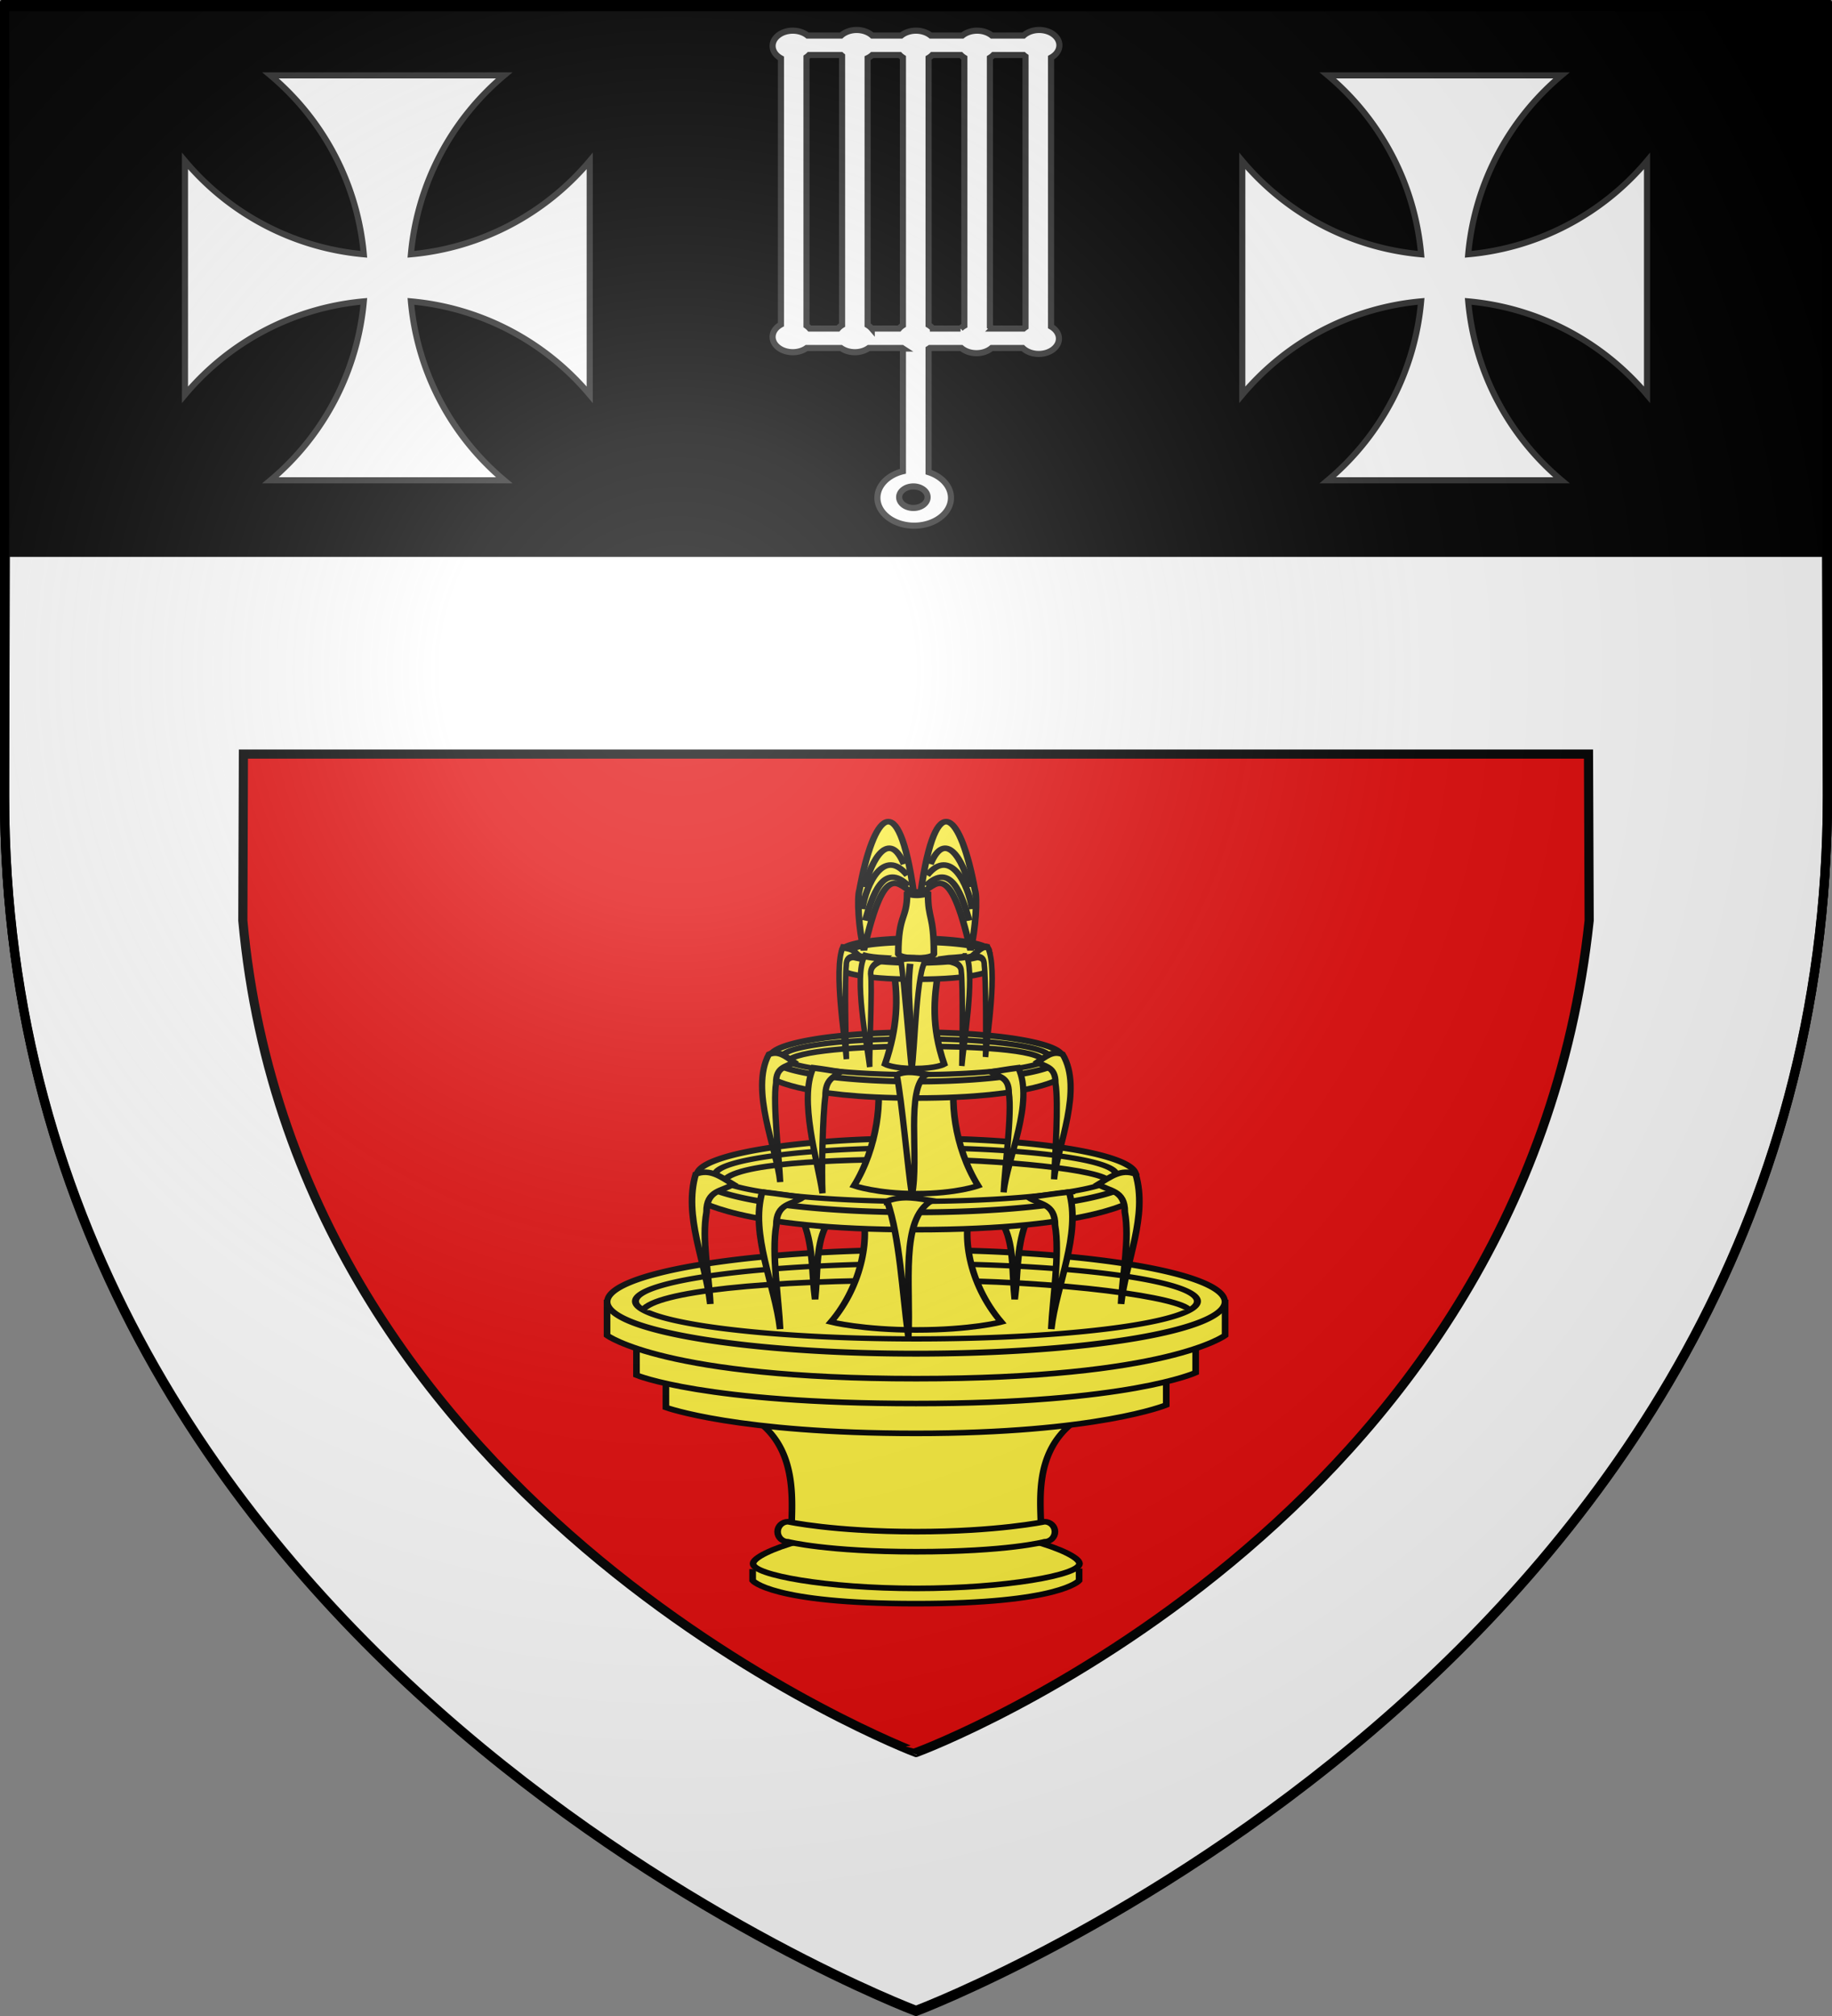<svg xmlns="http://www.w3.org/2000/svg" xmlns:xlink="http://www.w3.org/1999/xlink" width="600" height="660" version="1.0"><rect width="100%" height="100%" fill="#808080" stroke="none"/><desc>Flag of Canton of Valais (Wallis)</desc><defs><radialGradient xlink:href="#a" id="c" cx="221.445" cy="226.331" r="300" fx="221.445" fy="226.331" gradientTransform="matrix(1.353 0 0 1.349 -77.63 -85.747)" gradientUnits="userSpaceOnUse"/><linearGradient id="a"><stop offset="0" style="stop-color:white;stop-opacity:.314"/><stop offset=".19" style="stop-color:white;stop-opacity:.251"/><stop offset=".6" style="stop-color:#6b6b6b;stop-opacity:.125"/><stop offset="1" style="stop-color:black;stop-opacity:.125"/></linearGradient></defs><g style="display:inline"><path d="M1.5 1.844v258.531C1.5 545.827 300 658.156 300 658.156l.25-.093c2.738-1.037 298.25-113.558 298.25-397.688V1.844H1.5z" style="fill:#e20909;fill-opacity:1;fill-rule:evenodd;stroke:#000;stroke-width:3;stroke-linecap:butt;stroke-linejoin:miter;stroke-miterlimit:4;stroke-opacity:1;stroke-dasharray:none"/><g style="display:inline"><path d="M1.532 2.114h596.466v179.009H1.532z" style="fill:#000;fill-opacity:1;fill-rule:nonzero;stroke:#000;stroke-width:2.902;stroke-miterlimit:4;stroke-opacity:1;stroke-dasharray:none" transform="translate(.235 -.663)"/></g><path d="m1.75 180.813-.25 79.562C1.5 545.827 300 658.156 300 658.156l.25-.093c2.738-1.037 298.25-113.558 298.25-397.688l-.281-79.562zm77.969 66.062H520.25l.219 54.5c-21.08 197.799-218.26 271.603-220.282 272.313l-.187.062S97.368 496.835 79.531 301.375z" style="fill:#fff;fill-opacity:1;fill-rule:evenodd;stroke:#000;stroke-width:3;stroke-linecap:butt;stroke-linejoin:miter;stroke-miterlimit:4;stroke-opacity:1;stroke-dasharray:none;display:inline"/></g><g style="display:inline"><g style="fill:#fcef3c;stroke:#000;stroke-width:4.515;display:inline"><path d="M-553.92 858.463v9.19s12.503 18.591 110.915 18.591c98.164 0 110.914-18.591 110.914-18.591v-9.639" style="fill:#fcef3c;fill-rule:evenodd;stroke:#000;stroke-width:4.515;stroke-linecap:butt;stroke-linejoin:miter;stroke-opacity:1" transform="matrix(.482 0 0 .407 513.492 164.305)"/><path d="M-331.832 854.08c0 9.056-49.687 19.895-110.91 19.895-61.22 0-110.908-10.839-110.908-19.896s49.687-30.36 110.909-30.36 110.909 21.303 110.909 30.36" style="fill:#fcef3c;fill-opacity:1;stroke:#000;stroke-width:4.515;stroke-linecap:round;stroke-linejoin:round;stroke-miterlimit:4;stroke-opacity:1" transform="matrix(.482 0 0 .407 513.492 164.305)"/><path d="M-337.94 742.254c-25.304 25.304-20 64.041-20 86.147a8.06 8.06 0 0 1-8.076 8.077h-153.45a8.06 8.06 0 0 1-8.077-8.077c0-20.679 4.692-61.456-20-86.147z" style="fill:#fcef3c;fill-rule:evenodd;stroke:#000;stroke-width:4.515;stroke-linecap:butt;stroke-linejoin:miter;stroke-opacity:1" transform="matrix(.482 0 0 .407 513.492 164.305)"/><path d="M-529.898 820.325s30.875 8 87.157 8c54.936 0 87.157-8 87.157-8 3.915 0 7.067 3.602 7.067 8.076s-3.152 8.077-7.067 8.077c0 0-25.142 8-87.157 8-60.678 0-87.157-8-87.157-8-3.915 0-7.067-3.602-7.067-8.077s3.152-8.076 7.067-8.076zM-612.859 685.754v42.682s48.12 20.837 169.983 20.837c123.223 0 169.984-22.837 169.984-22.837v-40.682" style="fill:#fcef3c;fill-rule:evenodd;stroke:#000;stroke-width:4.515;stroke-linecap:butt;stroke-linejoin:miter;stroke-opacity:1" transform="matrix(.482 0 0 .407 513.492 164.305)"/><path d="M-632.859 661.754v40.682s45.665 22.837 189.983 22.837c144.351 0 189.984-24.837 189.984-24.837v-38.682" style="fill:#fcef3c;fill-rule:evenodd;stroke:#000;stroke-width:4.515;stroke-linecap:butt;stroke-linejoin:miter;stroke-opacity:1" transform="matrix(.482 0 0 .407 513.492 164.305)"/><path d="M-652.859 641.754v28.682s38.98 34.837 209.983 34.837c171.518 0 209.984-34.837 209.984-34.837v-28.682" style="fill:#fcef3c;fill-rule:evenodd;stroke:#000;stroke-width:4.515;stroke-linecap:butt;stroke-linejoin:miter;stroke-opacity:1" transform="matrix(.482 0 0 .407 513.492 164.305)"/><path d="M-189.794 452.274a233.54 41.728 0 1 1-467.08 0 233.54 41.728 0 1 1 467.08 0" style="fill:#fcef3c;fill-opacity:1;stroke:#000;stroke-width:4.763;stroke-linecap:round;stroke-linejoin:round;stroke-miterlimit:4;stroke-opacity:1;stroke-dasharray:none" transform="matrix(.433 0 0 .407 483.32 242.11)"/><path d="M-189.794 452.274a233.54 41.728 0 1 1-467.08 0 233.54 41.728 0 1 1 467.08 0" style="fill:#fcef3c;fill-opacity:1;stroke:#000;stroke-width:5.859;stroke-linecap:round;stroke-linejoin:round;stroke-miterlimit:4;stroke-opacity:1;stroke-dasharray:none" transform="matrix(.394 0 0 .295 466.943 292.6)"/><path d="M-628.64 650.127c9.232-14.973 82.958-24 185.681-24 103.192 0 181.006 14.39 185.681 24" style="fill:#fcef3c;stroke:#000;stroke-width:4.515;stroke-linecap:butt;stroke-linejoin:miter;stroke-opacity:1" transform="matrix(.482 0 0 .407 513.492 164.305)"/><path d="M-480.727 567.081h75.703c-7.18 21.447-2.39 61.563 20 92.598 0 0-20.078 6.402-57.852 6.402-36.412 0-57.85-6.402-57.85-6.402 21.637-29.994 27.256-70.923 20-92.598zM-511.5 641.395c-2.326-20.303-1.074-40.606-7.404-60.909l14.47 2.692c-6.663 15.816-5.209 38.397-7.067 58.217zM-375.848 641.395c2.325-20.303 1.074-40.606 7.404-60.909l-14.47 2.692c6.663 15.816 5.208 38.397 7.066 58.217z" style="fill:#fcef3c;fill-rule:evenodd;stroke:#000;stroke-width:4.515;stroke-linecap:butt;stroke-linejoin:miter;stroke-opacity:1" transform="matrix(.482 0 0 .407 513.492 164.305)"/><path d="M-592.369 540.208v20.419s27.752 24.802 149.493 24.802c122.109 0 149.494-24.802 149.494-24.802v-20.42" style="fill:#fcef3c;fill-rule:evenodd;stroke:#000;stroke-width:4.515;stroke-linecap:butt;stroke-linejoin:miter;stroke-opacity:1" transform="matrix(.482 0 0 .407 513.492 164.305)"/><path d="M-189.794 452.274a233.54 41.728 0 1 1-467.08 0 233.54 41.728 0 1 1 467.08 0" style="fill:#fcef3c;fill-opacity:1;stroke:#000;stroke-width:6.691;stroke-linecap:round;stroke-linejoin:round;stroke-miterlimit:4;stroke-opacity:1;stroke-dasharray:none" transform="matrix(.308 0 0 .29 430.51 253.62)"/><path d="M-189.794 452.274a233.54 41.728 0 1 1-467.08 0 233.54 41.728 0 1 1 467.08 0" style="fill:#fcef3c;fill-opacity:1;stroke:#000;stroke-width:8.229;stroke-linecap:round;stroke-linejoin:round;stroke-miterlimit:4;stroke-opacity:1;stroke-dasharray:none" transform="matrix(.281 0 0 .21 418.851 289.566)"/><path d="M-573.936 546.84c6.525-14.973 74.112-18 131.221-18 56.64 0 127.918 8.39 131.221 18" style="fill:#fcef3c;stroke:#000;stroke-width:4.515;stroke-linecap:butt;stroke-linejoin:miter;stroke-opacity:1" transform="matrix(.482 0 0 .407 513.492 164.305)"/><path d="M-470.454 457.462h55.157c-5.232 21.446-1.74 61.563 14.572 92.598 0 0-14.629 6.402-42.15 6.402-26.53 0-42.15-6.402-42.15-6.402 15.764-29.994 19.858-70.923 14.571-92.598z" style="fill:#fcef3c;fill-rule:evenodd;stroke:#000;stroke-width:4.515;stroke-linecap:butt;stroke-linejoin:miter;stroke-opacity:1" transform="matrix(.482 0 0 .407 513.492 164.305)"/><path d="M-542.377 446.343v16.415s18.47 16.795 99.501 16.795c81.275 0 99.502-16.795 99.502-16.795v-16.415" style="fill:#fcef3c;fill-rule:evenodd;stroke:#000;stroke-width:4.515;stroke-linecap:butt;stroke-linejoin:miter;stroke-opacity:1" transform="matrix(.482 0 0 .407 513.492 164.305)"/><path d="M-189.794 452.274a233.54 41.728 0 1 1-467.08 0 233.54 41.728 0 1 1 467.08 0" style="fill:#fcef3c;fill-opacity:1;stroke:#000;stroke-width:10.052;stroke-linecap:round;stroke-linejoin:round;stroke-miterlimit:4;stroke-opacity:1;stroke-dasharray:none" transform="matrix(.205 0 0 .193 386.867 258.724)"/><path d="M-189.794 452.274a233.54 41.728 0 1 1-467.08 0 233.54 41.728 0 1 1 467.08 0" style="fill:#fcef3c;fill-opacity:1;stroke:#000;stroke-width:12.364;stroke-linecap:round;stroke-linejoin:round;stroke-miterlimit:4;stroke-opacity:1;stroke-dasharray:none" transform="matrix(.187 0 0 .14 379.107 282.649)"/><path d="M-530.048 449.901c4.834-8.373 49.054-12 86.854-12 37.49 0 84.668 2.39 86.855 12" style="fill:#fcef3c;stroke:#000;stroke-width:4.515;stroke-linecap:butt;stroke-linejoin:miter;stroke-opacity:1" transform="matrix(.482 0 0 .407 513.492 164.305)"/><path d="M-457.985 377.706h30.22c-2.867 21.446-4.955 43.562 3.983 74.597 0 0-5.143 3.5-20.222 3.5-14.535 0-19.965-3.5-19.965-3.5 8.638-29.993 8.88-52.922 5.984-74.597z" style="fill:#fcef3c;fill-rule:evenodd;stroke:#000;stroke-width:4.515;stroke-linecap:butt;stroke-linejoin:miter;stroke-opacity:1" transform="matrix(.482 0 0 .407 513.492 164.305)"/><path d="M-492.626 362.024v15.352s9.236 6.648 49.75 6.648c40.637 0 49.75-6.648 49.75-6.648v-15.352" style="fill:#fcef3c;fill-rule:evenodd;stroke:#000;stroke-width:4.515;stroke-linecap:butt;stroke-linejoin:miter;stroke-opacity:1" transform="matrix(.482 0 0 .407 513.492 164.305)"/><path d="M-189.794 452.274a233.54 41.728 0 1 1-467.08 0 233.54 41.728 0 1 1 467.08 0" style="fill:#fcef3c;fill-opacity:1;stroke:#000;stroke-width:20.104;stroke-linecap:round;stroke-linejoin:round;stroke-miterlimit:4;stroke-opacity:1;stroke-dasharray:none" transform="matrix(.103 0 0 .096 343.433 267.8)"/><path d="M-189.794 452.274a233.54 41.728 0 1 1-467.08 0 233.54 41.728 0 1 1 467.08 0" style="fill:#fcef3c;fill-opacity:1;stroke:#000;stroke-width:24.729;stroke-linecap:round;stroke-linejoin:round;stroke-miterlimit:4;stroke-opacity:1;stroke-dasharray:none" transform="matrix(.093 0 0 .07 339.553 279.763)"/><path d="M-448.985 315.199c4.641-2.01 9.375-1.85 14.22 0 0 21.224 3.983 16.143 3.983 48.597 0 0-.76 3.032-12.084 3.032-10.853 0-12.103-3.032-12.103-3.032 0-32.44 5.984-27.753 5.984-48.597z" style="fill:#fcef3c;fill-rule:evenodd;stroke:#000;stroke-width:4.515;stroke-linecap:butt;stroke-linejoin:miter;stroke-opacity:1" transform="matrix(.482 0 0 .407 513.492 164.305)"/><path d="M-448.93 315.328c5.359 1.956 9.539 1.191 13.892-.07" style="fill:#fcef3c;stroke:#000;stroke-width:4.515;stroke-linecap:butt;stroke-linejoin:miter;stroke-opacity:1" transform="matrix(.482 0 0 .407 513.492 164.305)"/><path d="M-444.411 314.857c-10.548-88.952-27.554-62.847-36.868-2.95-1.854 6.695-.561 31.883 2.95 48.665 14.48-75.54 23.693-51.031 33.918-45.715z" style="fill:#fcef3c;fill-rule:evenodd;stroke:#000;stroke-width:4.515;stroke-linecap:butt;stroke-linejoin:miter;stroke-opacity:1" transform="matrix(.482 0 0 .407 513.492 164.305)"/><path d="M-477.459 336.795c4.884-19.975 12.332-48.034 29.421-28.02" style="fill:none;stroke:#000;stroke-width:4.515;stroke-linecap:butt;stroke-linejoin:miter;stroke-opacity:1" transform="matrix(.482 0 0 .407 513.492 164.305)"/><path d="M-479.42 327.548c2.451-19.638 14.687-50.28 30.541-27.18" style="fill:none;stroke:#000;stroke-width:4.515;stroke-linecap:butt;stroke-linejoin:miter;stroke-opacity:1" transform="matrix(.482 0 0 .407 513.492 164.305)"/><path d="M-477.74 309.896c4.414-22.16 16.65-46.919 26.62-18.494" style="fill:none;stroke:#000;stroke-width:4.515;stroke-linecap:butt;stroke-linejoin:miter;stroke-opacity:1" transform="matrix(.482 0 0 .407 513.492 164.305)"/><path d="M-439.814 314.857c10.548-88.952 27.554-62.847 36.868-2.95 1.854 6.695.561 31.883-2.95 48.665-14.48-75.54-23.693-51.031-33.918-45.715z" style="fill:#fcef3c;fill-rule:evenodd;stroke:#000;stroke-width:4.515;stroke-linecap:butt;stroke-linejoin:miter;stroke-opacity:1" transform="matrix(.482 0 0 .407 513.492 164.305)"/><path d="M-406.766 336.795c-4.884-19.975-12.332-48.034-29.421-28.02" style="fill:none;stroke:#000;stroke-width:4.515;stroke-linecap:butt;stroke-linejoin:miter;stroke-opacity:1" transform="matrix(.482 0 0 .407 513.492 164.305)"/><path d="M-404.805 327.548c-2.451-19.638-14.687-50.28-30.541-27.18" style="fill:none;stroke:#000;stroke-width:4.515;stroke-linecap:butt;stroke-linejoin:miter;stroke-opacity:1" transform="matrix(.482 0 0 .407 513.492 164.305)"/><path d="M-406.486 309.896c-4.413-22.16-16.649-46.919-26.619-18.494" style="fill:none;stroke:#000;stroke-width:4.515;stroke-linecap:butt;stroke-linejoin:miter;stroke-opacity:1" transform="matrix(.482 0 0 .407 513.492 164.305)"/><path d="M-592.62 540.769c-8.38 33.828 6.604 69.603 9.925 104.407-1.022-24.73-5.921-51.786-2.573-73.894-.11-18.175 11.043-16.642 18.014-22.426-7.933-5.568-15.555-12.85-25.367-8.087zM-547.402 555.106c-8.38 33.828 8.81 75.486 12.132 110.29-1.022-24.73-5.922-61.345-2.574-83.453-.109-18.174 11.043-16.642 18.014-22.425-11.242-1.893-16.29-2.925-27.572-4.412zM-293.677 540.769c8.38 33.828-6.605 69.603-9.926 104.407 1.022-24.73 5.922-51.786 2.574-73.894.109-18.175-11.043-16.642-18.014-22.426 7.933-5.568 15.555-12.85 25.366-8.087zM-338.895 555.106c8.38 33.828-8.81 75.486-12.132 110.29 1.022-24.73 5.922-61.345 2.573-83.453.11-18.174-11.042-16.642-18.013-22.425 11.241-1.893 16.29-2.925 27.572-4.412zM-462.48 562.459c8.639 30.099 10.104 71.673 14.338 108.818 1.706-41.092-5.726-94.231 15.808-109.186-8.476-1.508-19.578-4.679-30.145.368z" style="fill:#fcef3c;fill-rule:evenodd;stroke:#000;stroke-width:4.515;stroke-linecap:butt;stroke-linejoin:miter;stroke-opacity:1" transform="matrix(.482 0 0 .407 513.492 164.305)"/><g style="fill:#fcef3c;stroke:#000;stroke-width:6.364"><path d="M-592.62 540.769c-19.397 38.216 8.257 101.292 11.578 136.095-1.022-24.73-7.574-83.474-4.226-105.582-.11-18.175 11.043-16.642 18.014-22.426-7.933-5.568-15.555-12.85-25.367-8.087zM-547.402 555.106c-14.888 33.828 4.368 98.887 9.378 133.69-1.023-24.73.137-81.82 2.935-103.44-.11-18.175 8.288-20.055 15.26-25.838-11.243-1.893-16.29-2.925-27.573-4.412zM-293.677 540.769c21.05 37.24-5.503 98.367-8.824 133.17 1.022-24.73 4.82-80.55 1.472-102.657.109-18.175-11.043-16.642-18.014-22.426 7.933-5.568 15.555-12.85 25.366-8.087zM-338.895 555.106c16.642 36.266-11.565 97.912-14.886 132.715 1.022-24.73 8.676-83.77 5.327-105.878.11-18.174-11.042-16.642-18.013-22.425 11.241-1.893 16.29-2.925 27.572-4.412zM-462.48 562.459c5.524 30.3 10.487 93.77 15.44 128.807 7.765-40.118-6.828-114.22 14.706-129.175-8.476-1.508-19.578-4.679-30.145.368z" style="fill:#fcef3c;fill-rule:evenodd;stroke:#000;stroke-width:6.364;stroke-linecap:butt;stroke-linejoin:miter;stroke-opacity:1" transform="matrix(.322 0 0 .307 442.618 179.177)"/></g><g style="fill:#fcef3c;stroke:#000;stroke-width:11.445"><path d="M-592.62 540.769c-19.397 38.216 4.281 155.62 7.602 190.423-1.022-24.73-3.598-137.802-.25-159.91-.11-18.175 16.51-12.143 23.48-17.927-7.557-5.379-8.315-10.916-30.833-12.586zM-547.402 555.106c-23.337 34.175 5.362 154.599 10.372 189.402-1.023-24.73 5.604-136.494 1.94-159.152-.109-18.175 22.205-20.055 29.176-25.838-16.241-.733-33.025-2.27-41.488-4.412zM-293.677 540.769c21.05 37.24-1.527 152.002-4.848 186.806 1.022-24.73.844-134.185-2.504-156.293.109-18.175-15.019-11.797-21.99-17.581 7.933-5.569 19.53-17.696 29.342-12.932zM-336.907 556.144c16.642 36.266-7.092 151.894-10.413 186.697 1.022-24.73 2.215-138.79-1.134-160.898.11-18.174-28.437-15.95-35.408-21.733 9.943-1.29 33.09-1.38 46.955-4.066zM-472.916 561.767c5.524 30.3 17.444 155.365 22.397 190.401 7.765-40.117 9.075-175.814 30.61-190.769-8.477-1.508-42.44-4.679-53.007.368z" style="fill:#fcef3c;fill-rule:evenodd;stroke:#000;stroke-width:11.445;stroke-linecap:butt;stroke-linejoin:miter;stroke-opacity:1" transform="matrix(.159 0 0 .192 370.228 206.343)"/></g><path d="M-445.429 443.165c-.566-23.882-4.053-47.765-1.472-71.648" style="fill:#fcef3c;stroke:#000;stroke-width:4.515;stroke-linecap:butt;stroke-linejoin:miter;stroke-opacity:1" transform="matrix(.482 0 0 .407 513.492 164.305)"/></g><path d="M299.404 172.096c-6.652 0-12.046-4.083-12.046-9.118 0-4.063 3.51-7.51 8.36-8.69v-40.18a7 7 0 0 1-.253-.173h-10.956c-1.184.846-2.776 1.37-4.531 1.37-1.756 0-3.355-.524-4.54-1.37h-11.26c-1.184.844-2.777 1.37-4.531 1.37-3.65 0-6.61-2.248-6.61-5.011 0-1.665 1.076-3.134 2.73-4.044V19.1c-1.655-.91-2.73-2.385-2.73-4.05 0-2.764 2.96-5.011 6.61-5.011 1.91 0 3.628.62 4.835 1.6h10.99c1.213-1.113 3.044-1.824 5.098-1.824s3.892.711 5.105 1.824h9.485c1.208-.98 2.927-1.6 4.836-1.6s3.628.62 4.835 1.6h10.356c1.207-.98 2.926-1.6 4.835-1.6 1.91 0 3.628.62 4.836 1.6h10.39c1.212-1.113 3.043-1.824 5.097-1.824 3.65 0 6.619 2.24 6.619 5.004 0 1.664-1.08 3.14-2.73 4.05v88.033c1.568.916 2.578 2.347 2.578 3.961 0 2.764-2.96 5.01-6.611 5.01-2.122 0-4.014-.76-5.224-1.938h-10.212c-1.212 1.036-2.983 1.69-4.954 1.69-1.972 0-3.742-.653-4.954-1.69h-10.33c-.132.094-.264.19-.406.275v40.366c4.313 1.39 7.338 4.632 7.338 8.402 0 5.035-5.402 9.118-12.055 9.118zm-.262-5.797c2.57 0 4.658-1.581 4.658-3.526s-2.089-3.52-4.658-3.52-4.658 1.575-4.658 3.52 2.089 3.526 4.658 3.526zm-33.958-58.738h9.257c.372-.43.827-.814 1.352-1.139v-88.14a6 6 0 0 1-.321-.276h-10.49a6 6 0 0 1-.846.717v87.898c.397.278.75.596 1.048.94zm20.322 0h8.953c.35-.405.774-.769 1.26-1.081V18.863a6 6 0 0 1-1.049-.857h-8.995a6.4 6.4 0 0 1-1.521 1.024v87.392c.525.325.98.708 1.352 1.14zm20.027 0h9.054a6 6 0 0 1 1.25-.94v-87.7a6 6 0 0 1-1.149-.915h-9.358a6 6 0 0 1-1.209.953v87.425c.55.333 1.025.73 1.412 1.177zm19.51 0h10.187q.297-.252.634-.473v-88.59a6 6 0 0 1-.617-.492h-9.89a6 6 0 0 1-1.15.915v87.962q.459.31.837.678z" style="fill:#fff;fill-opacity:1;stroke:#313131;stroke-width:2;stroke-miterlimit:4;stroke-opacity:1;stroke-dasharray:none;display:inline"/><path id="b" d="M88.59 24.676a86.53 86.53 0 0 1 30.561 58.57 86.53 86.53 0 0 1-58.57-30.562v76.544a86.53 86.53 0 0 1 58.57-30.563 86.53 86.53 0 0 1-30.562 58.57h76.544a86.52 86.52 0 0 1-30.555-58.57 86.52 86.52 0 0 1 58.563 30.563V52.684a86.52 86.52 0 0 1-58.563 30.562 86.52 86.52 0 0 1 30.555-58.57z" style="fill:#fff;stroke:#313131;stroke-width:2;display:inline"/><use xlink:href="#b" width="600" height="660" style="display:inline" transform="translate(346.278)"/></g><path d="M300 658.5s298.5-112.32 298.5-397.772V2.176H1.5v258.552C1.5 546.18 300 658.5 300 658.5" style="opacity:1;fill:url(#c);fill-opacity:1;fill-rule:evenodd;stroke:none;stroke-width:1px;stroke-linecap:butt;stroke-linejoin:miter;stroke-opacity:1"/><path d="M300 658.5S1.5 546.18 1.5 260.728V2.176h597v258.552C598.5 546.18 300 658.5 300 658.5z" style="fill:none;stroke:#000;stroke-width:3;stroke-linecap:butt;stroke-linejoin:miter;stroke-miterlimit:4;stroke-opacity:1;stroke-dasharray:none"/></svg>